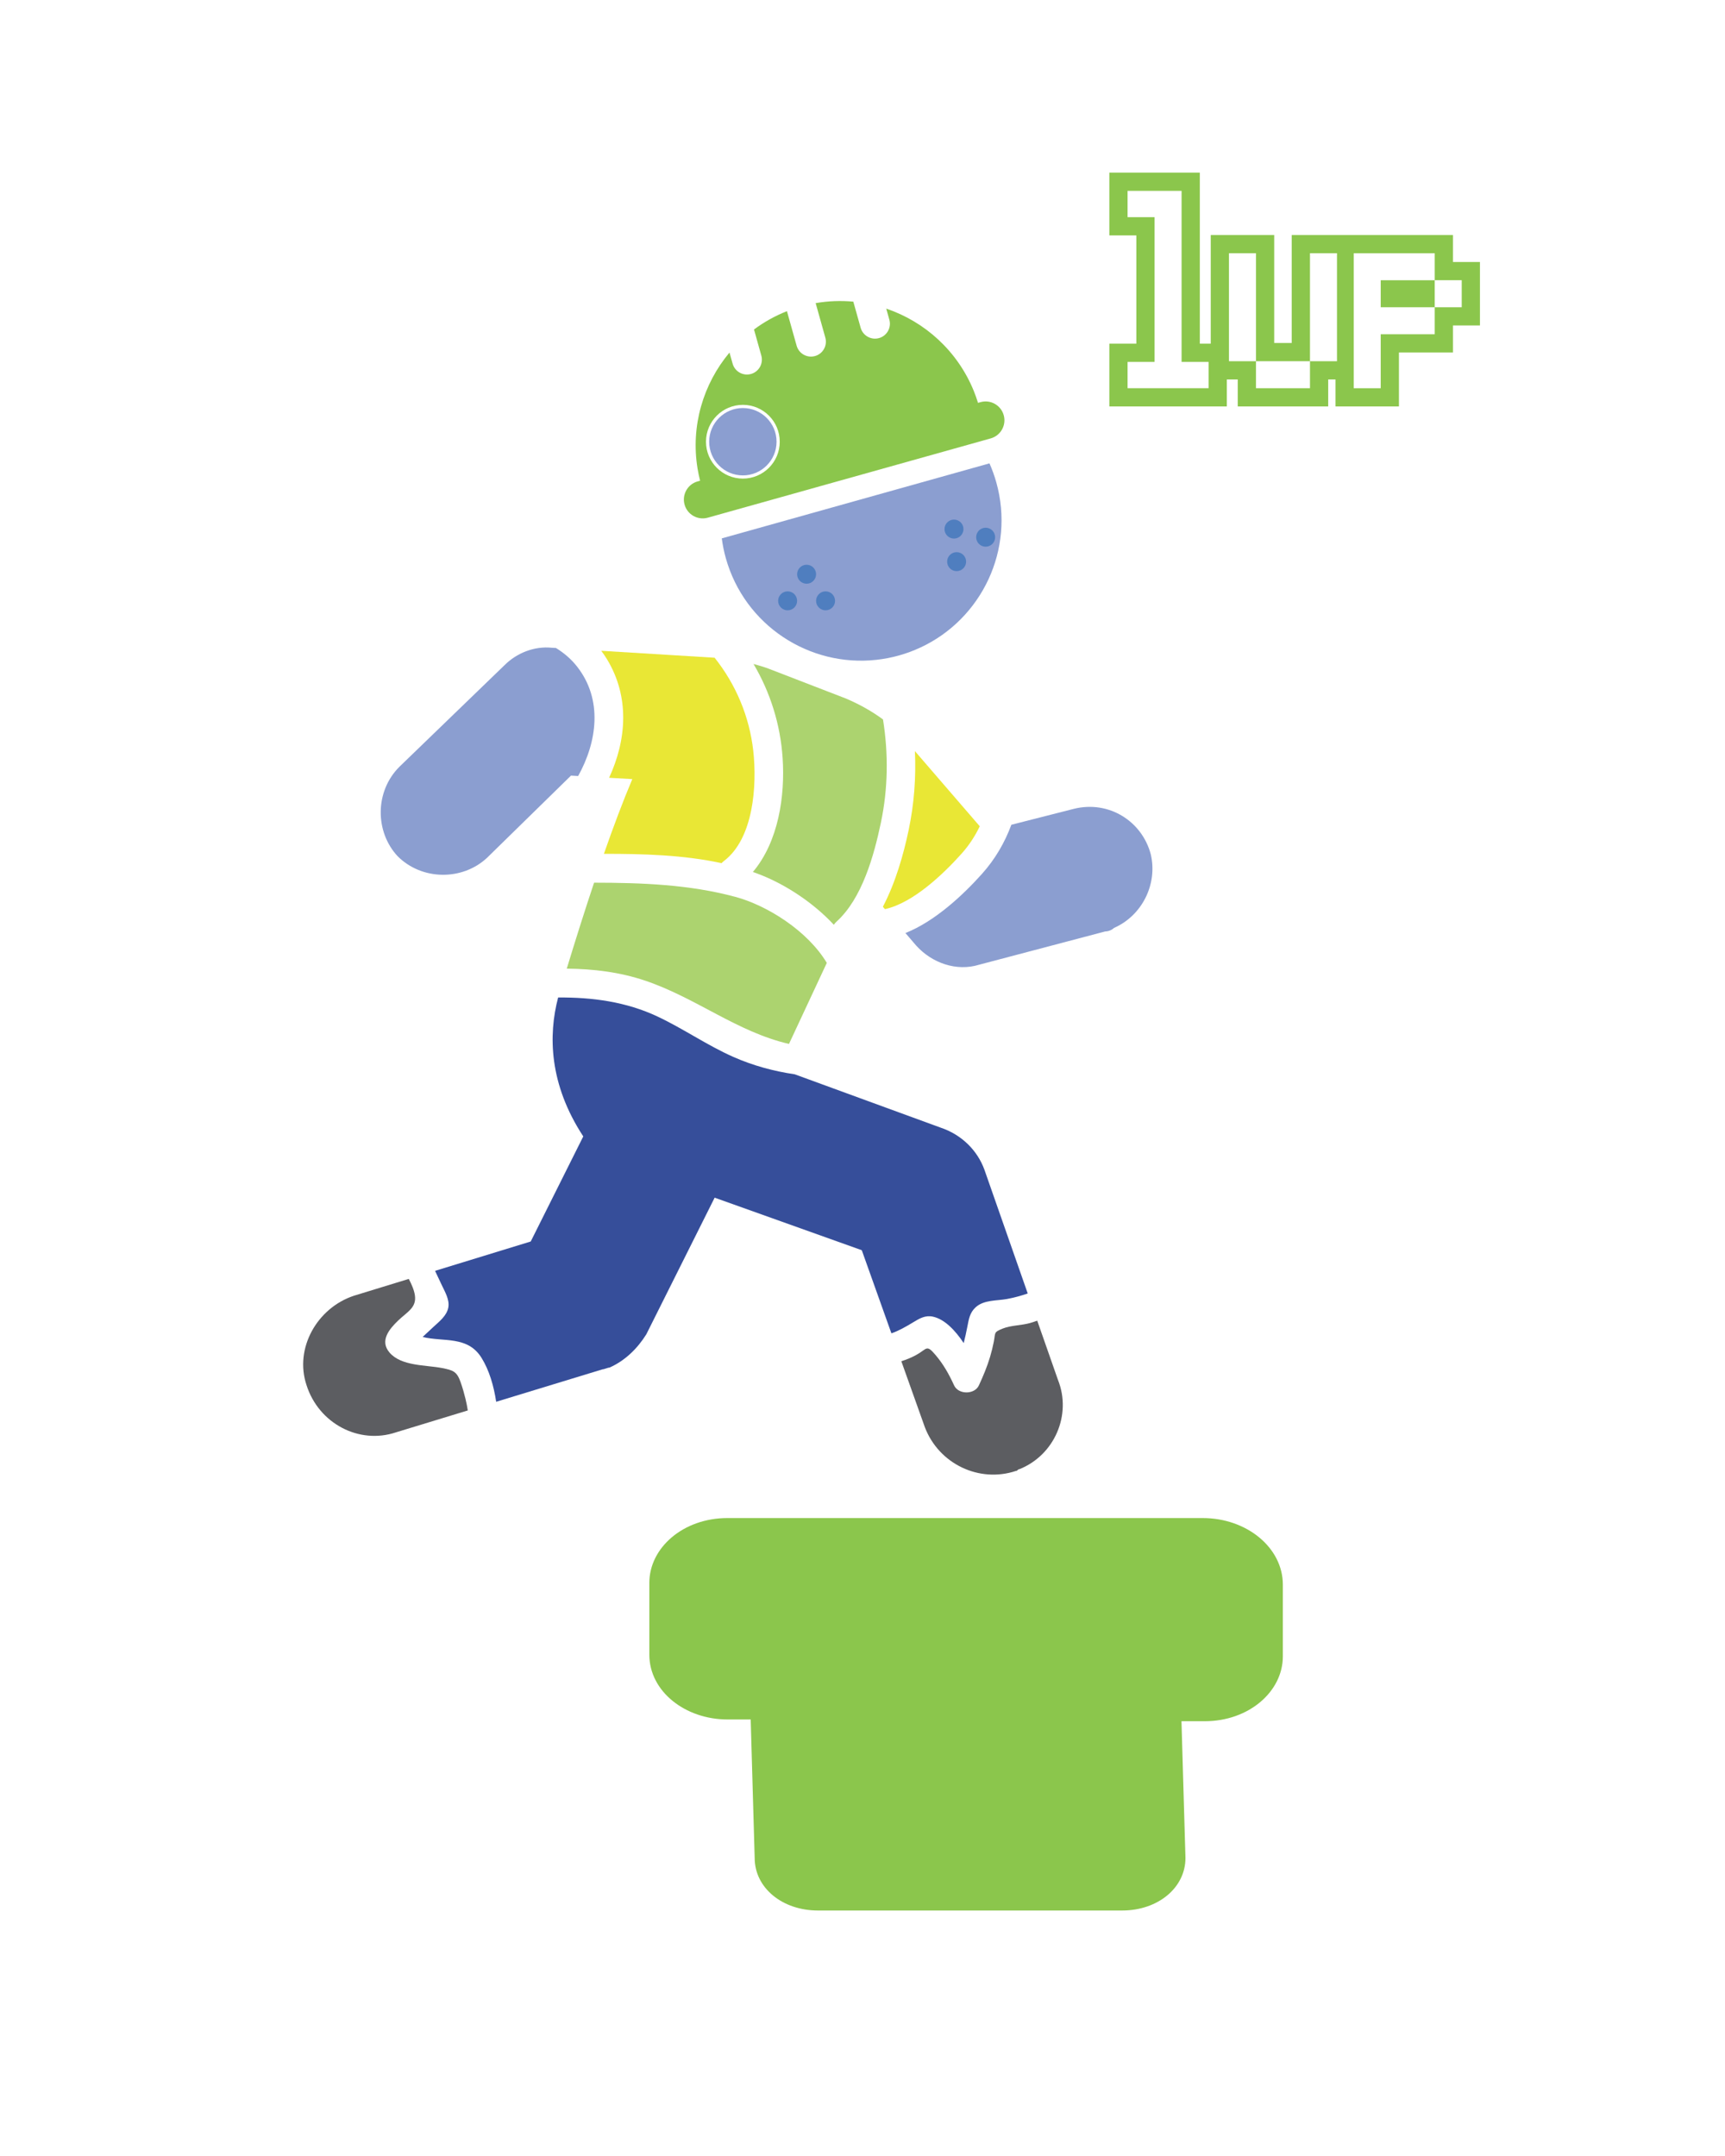 <svg xmlns="http://www.w3.org/2000/svg" xmlns:xlink="http://www.w3.org/1999/xlink" id="Layer_1" viewBox="0 0 1080 1350"><defs><style>      .st0 {        fill: #acd36f;      }      .st1 {        fill: #4f7ebf;      }      .st2 {        fill: #fff;      }      .st3 {        fill: none;      }      .st4 {        fill: #5c5d61;      }      .st5 {        fill: #364e9a;      }      .st6 {        stroke: #fff;        stroke-miterlimit: 10;        stroke-width: 2px;      }      .st6, .st7 {        fill: #8b9ed0;      }      .st8 {        fill: #e9e735;      }      .st9 {        fill: #8bc64c;      }    </style></defs><g><path class="st7" d="M576.32,405.43c38.34-17.86,59.24-61.34,47.45-103.4-1.16-4.12-2.6-8.09-4.27-11.89l-167.6,46.97c.55,4.12,1.36,8.26,2.52,12.38,11.79,42.06,52.24,68.34,94.28,63.67,4.7-.52,9.43-1.41,14.13-2.73,4.71-1.32,9.21-3.01,13.5-5.01h0Z"></path><path class="st9" d="M436.77,301.44c-6.27,1.76-9.92,8.27-8.17,14.54,1.76,6.28,8.26,9.93,14.53,8.18l177.12-49.64c6.28-1.76,9.93-8.26,8.17-14.54s-8.26-9.93-14.54-8.17l-1.56.44c-.78-2.52-1.65-4.98-2.62-7.39-10.13-24.98-30.54-43.39-54.84-51.62l1.95,6.95c1.39,4.96-1.5,10.12-6.46,11.51-4.96,1.39-10.12-1.51-11.51-6.47l-4.59-16.35c-7.73-.71-15.64-.45-23.58.92l6.06,21.63c1.39,4.96-1.5,10.12-6.46,11.51s-10.12-1.51-11.51-6.47l-6.07-21.63c-7.49,2.95-14.39,6.85-20.62,11.47l4.58,16.35c1.39,4.96-1.5,10.12-6.47,11.51s-10.11-1.51-11.5-6.47l-1.95-6.95c-16.47,19.65-24.36,45.99-20.01,72.59.42,2.56.96,5.11,1.6,7.67l-1.57.44Z"></path><circle class="st1" cx="516.88" cy="376.22" r="5.94"></circle><circle class="st1" cx="505" cy="359.56" r="5.94"></circle><circle class="st1" cx="493.12" cy="376.22" r="5.94"></circle><circle class="st1" cx="617.1" cy="336.38" r="5.94"></circle><circle class="st1" cx="597.28" cy="331.29" r="5.94"></circle><circle class="st1" cx="598.93" cy="351.68" r="5.94"></circle></g><path class="st9" d="M752.95,950.54h-297.49c-27.76,0-48.92,18.64-48.92,40.58v44.96c0,23.03,22.47,40.58,48.92,40.58h14.54l2.49,86.73c0,18.64,17.19,32.9,39.66,32.9h190.39c22.47,0,39.66-14.26,39.66-32.9l-2.49-85.63h14.54c27.76,0,48.92-18.64,48.92-40.58v-44.96c0-23.03-22.47-41.68-50.24-41.68h0Z"></path><g><image width="323" height="238" transform="translate(649 62)"></image><polygon class="st9" points="915.16 164.05 909.67 164.05 909.67 158.56 909.67 147.15 898.26 147.15 848.48 147.15 847.54 147.15 837.06 147.15 836.13 147.15 820.16 147.15 808.74 147.15 808.74 158.56 808.74 214.77 797.76 214.77 797.76 158.56 797.76 147.15 786.34 147.15 769.44 147.15 758.03 147.15 758.03 158.56 758.03 215.2 756.68 215.2 751.19 215.2 751.19 119.51 751.19 108.1 739.77 108.1 705.96 108.1 694.55 108.1 694.55 119.51 694.55 135.98 694.55 147.4 705.96 147.4 711.45 147.4 711.45 215.2 705.96 215.2 694.55 215.2 694.55 226.61 694.55 243.09 694.55 254.5 705.96 254.5 756.68 254.5 768.09 254.5 768.09 243.09 768.09 237.59 769.44 237.59 774.93 237.59 774.93 243.09 774.93 254.5 786.34 254.5 820.16 254.5 831.57 254.5 831.57 243.09 831.57 237.59 836.13 237.59 836.13 243.09 836.13 254.5 847.54 254.5 864.44 254.5 875.86 254.5 875.86 243.09 875.86 220.69 898.26 220.69 909.67 220.69 909.67 209.28 909.67 203.78 915.16 203.78 926.58 203.78 926.58 192.37 926.58 175.46 926.58 164.05 915.16 164.05"></polygon><path class="st2" d="M722.87,135.98h-16.91v-16.47h33.81v107.1h16.91v16.47h-50.72v-16.47h16.91v-90.63Z"></path><path class="st2" d="M769.44,158.56h16.91v67.62h-16.91v-67.62ZM820.16,243.09h-33.81v-16.91h33.81v16.91ZM820.16,158.56h16.91v67.62h-16.91v-67.62Z"></path><path class="st2" d="M847.54,243.09v-84.53h50.72v16.91h-33.81v16.91h33.81v16.91h-33.81v33.81h-16.91ZM898.26,175.46h16.91v16.91h-16.91v-16.91Z"></path></g><path class="st3" d="M551.75,569.73c.76-.11,1.53-.29,2.3-.46l-1.29-1.5c-.34.65-.65,1.32-1.01,1.96Z"></path><path class="st4" d="M627.81,831.88c-5.84,2.35-4.46,2.44-5.62,8.32-.62,3.16-1.39,6.28-2.31,9.37-1.83,6.17-4.32,12.05-7,17.89-2.7,5.88-12.85,5.9-15.54,0-3.18-6.97-6.73-13.3-11.74-19.16-5.72-6.69-5.05-3.66-11.97.13-3.01,1.65-6.13,2.92-9.32,3.92l14.71,41.27c8.77,23.03,34,35.09,57.03,27.42,1.1,0,1.1-1.1,2.19-1.1,21.93-8.77,32.9-34,24.13-55.93l-12.97-37.05c-1.42.49-2.84.98-4.29,1.41-5.43,1.59-12.18,1.45-17.31,3.52Z"></path><path class="st4" d="M288.4,865.51c-2.35-6.69-4.52-7.5-11.65-8.9-10.1-1.98-25.5-1.08-32.88-9.7-6.29-7.36-.19-14.65,5.32-19.96,5.85-5.63,11.73-8.11,10.56-15.94-.49-3.25-2-6.73-3.82-10.21l-34.42,10.56c-23.03,7.68-37.29,32.9-29.61,55.93,7.68,24.13,32.9,37.29,55.93,29.61l45.05-13.74c-.38-2.42-.85-4.83-1.44-7.25-.85-3.5-1.85-7.01-3.05-10.41Z"></path><path class="st0" d="M471.37,546c1.94.69,3.88,1.39,5.79,2.17,15.19,6.16,32.13,17.13,44.9,30.9.43-.67.93-1.32,1.62-1.93,16.09-14.46,23.53-41.53,27.84-62.04,4.49-21.34,4.75-43.17,1.32-64.61-6.94-5.14-14.7-9.46-23.16-13.08l-48.26-18.64c-3.08-1.16-6.33-2.13-9.64-3.01,10.5,17.79,16.8,37.83,18.21,58.84,1.61,23.93-2.64,52.5-18.63,71.41Z"></path><path class="st8" d="M451.76,540.48c.41-.45.87-.89,1.4-1.29,18.73-14.15,20.85-47.57,18.45-69.05-2.4-21.44-10.87-41.56-24.2-58.3l-70.97-4.34c1.27,1.7,2.49,3.48,3.63,5.36,14.37,23.76,12.15,50.6,1.28,74.16l14.53.83c-5.85,13.79-11.86,29.82-17.79,46.79,24.38-.03,49.84.65,73.67,5.84Z"></path><path class="st5" d="M411.76,636.55c-19.79-9.33-40.94-12.12-62.32-11.96-6.22,23.56-5.7,54.31,15.74,86.98l-32.9,65.8-59.9,18.38c1.38,2.92,2.77,5.83,4.13,8.76,1.94,4.17,5.05,9.24,4.19,14.09-.94,5.35-5.85,9-9.58,12.48-2.17,2.03-4.35,4.06-6.52,6.08,13.27,3.22,28.24-.9,36.9,13.1,4.85,7.84,7.64,17.53,9.15,27.47l66.59-20.32c1.1,0,3.29-1.1,4.39-1.1,9.87-4.39,17.55-12.06,23.03-20.84l42.77-85.54,92.12,32.9,18.55,52.05c4.57-1.58,8.85-4.01,13.85-7.04,3.82-2.32,7.4-4.43,12.13-3.41,7.42,1.6,14.04,8.7,19.29,16.54.86-3.36,1.6-6.78,2.29-10.33.92-4.71,1.5-8.73,5.21-12.1,5.16-4.7,13.24-4,19.57-5.16,4.44-.82,8.77-2,13.01-3.46l-27.13-77.53c-4.39-12.06-14.26-21.93-27.42-26.32l-91.3-33.38c-13.26-1.97-26.08-5.42-38.51-10.92-16.39-7.25-31.14-17.59-47.33-25.22Z"></path><path class="st8" d="M568.87,519.87c-3.15,14.97-8.14,32.72-16.11,47.9l1.29,1.5c17.93-3.91,37.18-22.66,48.04-34.81,4.7-5.26,8.41-11.01,11.33-17.08l-40.61-47.07c.76,16.55-.48,33.13-3.94,49.56Z"></path><path class="st7" d="M361.32,417.41c-3.78-4.82-8.28-8.6-13.24-11.66l-2.65-.16c-10.97-1.1-21.93,3.29-29.61,10.97l-65.8,63.61c-15.35,15.35-15.35,40.58-1.1,55.93,15.35,15.35,40.58,15.35,55.93,1.1l52.64-51.54,4.48.26c11.91-21.43,15.56-47.84-.65-68.5Z"></path><path class="st7" d="M720.5,534.99c-5.48-20.84-26.32-34-48.26-28.51l-39.04,9.95c-4.11,11.11-10.13,21.53-18.39,30.75-11.69,13.06-29.31,29.66-47.93,37.06l6.66,7.77c9.87,10.97,25.23,16.45,39.48,12.06l78.96-20.84c2.19,0,4.39-1.1,5.48-2.19,17.55-7.68,27.42-27.42,23.03-46.06Z"></path><path class="st0" d="M460.27,561.55c-28.71-7.74-58.68-8.82-88.33-8.85-5.97,17.87-11.75,36.25-17.1,53.82,16.63.17,33.12,2.15,49.01,7.5,32.02,10.79,57.53,32.11,90.12,39.65l23.68-50.74c-11.96-20.01-37.21-35.95-57.37-41.39Z"></path><circle class="st6" cx="465.1" cy="276.59" r="22.09"></circle></svg>